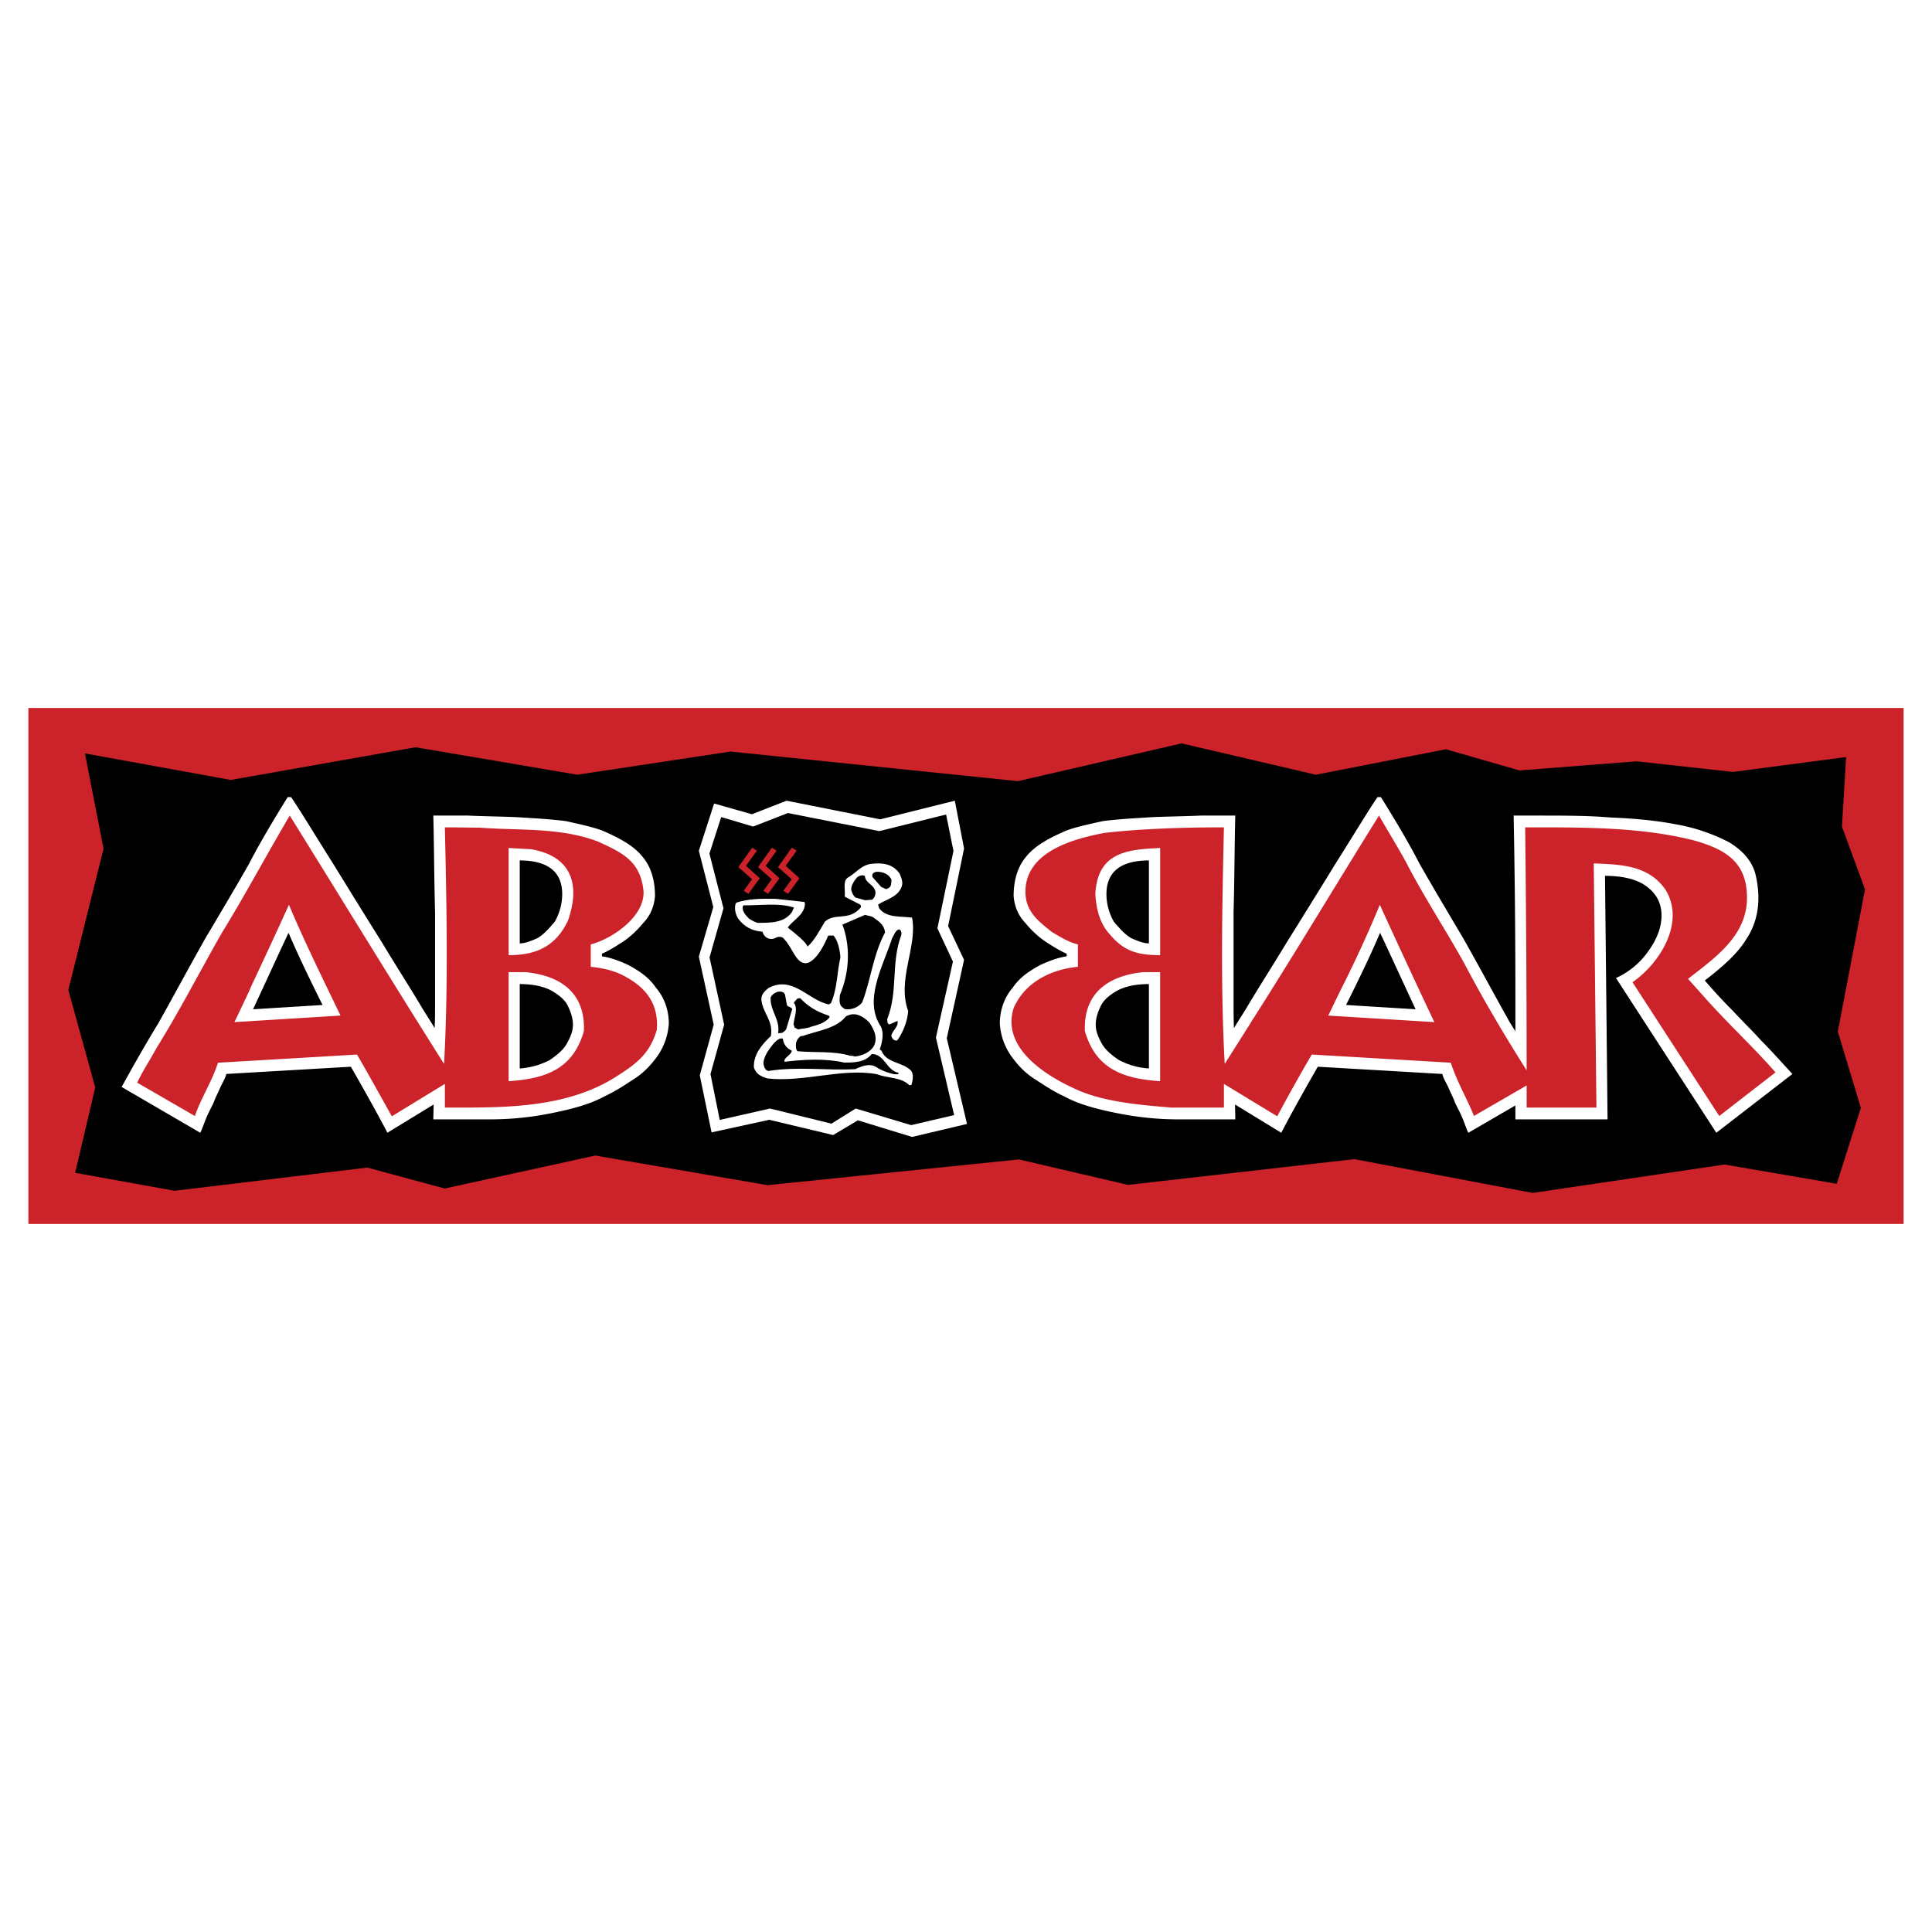 <svg xmlns="http://www.w3.org/2000/svg" width="2500" height="2500" viewBox="0 0 192.756 192.756"><g fill-rule="evenodd" clip-rule="evenodd"><path fill="#fff" d="M0 0h192.756v192.756H0V0z"/><path fill="#cc2229" d="M2.834 70.638h187.088v51.479H2.834V70.638z"/><path d="M8.475 75.169l14.553 2.646 18.43-3.261 16.144 2.74 15.275-2.312 28.68 2.953 16.332-3.768 13.39 3.127 12.977-2.54 7.336 2.112 11.681-.908 9.635 1.055 11.28-1.483-.415 6.935 2.299 6.269-2.713 14.192 2.299 7.605-2.406 7.576-11.186-1.923-19.15 2.834-17.789-3.37-22.584 2.567-10.879-2.539-25.085 2.566-17.186-2.953-15.022 3.287-7.725-2.086-19.23 2.313-9.917-1.791 2.004-8.512-2.686-9.73 3.515-14.1-1.857-9.501z"/><path d="M151.191 102.9c-.146-.254-.32-.521-.494-.789-1.471-2.605-2.994-5.467-4.717-8.513-1.752-2.953-3.221-5.426-4.318-7.363-.975-1.898-2.324-4.197-3.889-6.709h-.334c-.922 1.336-2.312 3.662-4.236 6.709a1237.475 1237.475 0 0 1-4.918 7.938c-1.377 2.285-2.727 4.37-3.943 6.429-.373.602-.801 1.27-1.229 1.965-.039-.668-.039-1.672-.039-2.633v-8.981c.092-3.181.092-6.442.172-9.583h-3.42c-2.125.094-3.969.094-5.373.188-1.496.093-2.914.174-4.41.36-1.377.308-2.646.575-3.621.936-1.846.788-3.195 1.563-4.023 2.592-.842.976-1.27 2.325-1.27 3.956.08.976.428 1.911 1.176 2.687.723.882 1.551 1.604 2.365 2.084.83.548 1.498.882 1.752.976v.267c-.748.094-1.672.415-2.646.869-1.096.603-2.018 1.204-2.74 2.259-.828.963-1.283 2.232-1.283 3.568a6.32 6.32 0 0 0 1.123 3.234c.602.842 1.322 1.631 2.232 2.232.842.533 1.816 1.229 3.061 1.803 1.322.736 3.072 1.244 5.371 1.697 2.166.428 4.145.602 5.988.602h5.719c0-.48-.025-.988-.025-1.482l4.609 2.818c.455-.881 1.631-3.086 3.648-6.588l12.43.723c.053.334.32.787.574 1.295.227.549.494 1.029.654 1.484.174.428.496.961.75 1.576.268.629.439 1.203.613 1.51l4.691-2.725v1.389h9.195l-.254-24.296c1.896 0 3.34.387 4.264 1.149.881.668 1.375 1.63 1.375 2.78s-.4 2.285-1.295 3.555a7.981 7.981 0 0 1-3.248 2.712l10.01 15.436 7.592-5.865c-1.123-1.203-2.127-2.354-3.102-3.314-.922-1.029-1.938-2.006-2.82-2.967a52.647 52.647 0 0 1-2.82-3.047c1.898-1.457 3.328-2.767 4.145-4.13.828-1.229 1.203-2.66 1.203-4.103 0-.695-.082-1.417-.254-2.205-.295-1.363-1.217-2.472-2.674-3.354a18.429 18.429 0 0 0-5.387-1.804c-2.098-.401-4.262-.575-6.467-.668-2.166-.188-4.639-.188-7.539-.188h-2.098c.174 9.182.174 15.691.174 19.5v2.029zm-36.564-17.053v8.273c-.494 0-1.016-.188-1.764-.521-.629-.361-1.15-.962-1.725-1.63a5.55 5.55 0 0 1-.748-2.766c.001-2.207 1.417-3.356 4.237-3.356zm0 12.335v8.42a7.505 7.505 0 0 1-2.994-.842c-.748-.508-1.416-1.057-1.764-1.75-.373-.695-.547-1.203-.547-1.805 0-.549.174-1.15.467-1.764.254-.602.828-1.109 1.604-1.564.748-.428 1.818-.695 3.234-.695zm26.607 2.513l-6.936-.428c1.176-2.354 2.393-4.852 3.395-7.204 1.151 2.446 2.327 5.025 3.541 7.632zm-97.972 9.502l-4.611 2.818c-.454-.881-1.63-3.086-3.648-6.588l-12.429.723c-.054.334-.321.787-.575 1.295-.227.549-.495 1.029-.655 1.484-.174.428-.495.961-.749 1.576-.267.629-.441 1.203-.615 1.51l-7.845-4.57c.922-1.656 2.071-3.742 3.648-6.334 1.47-2.605 2.994-5.467 4.718-8.513 1.75-2.953 3.221-5.426 4.316-7.363.976-1.898 2.325-4.197 3.889-6.709h.334c.922 1.336 2.312 3.662 4.237 6.709a1284.26 1284.26 0 0 0 4.918 7.938c1.376 2.285 2.726 4.37 3.942 6.429.374.602.802 1.27 1.229 1.965.04-.668.04-1.672.04-2.633v-8.981c-.094-3.181-.094-6.442-.174-9.583h3.421c2.125.094 3.97.094 5.373.188 1.497.093 2.913.174 4.41.36 1.376.308 2.646.575 3.622.936 1.844.788 3.194 1.563 4.022 2.592.842.976 1.27 2.325 1.27 3.956-.081.976-.428 1.911-1.176 2.687-.722.882-1.55 1.604-2.366 2.084-.828.548-1.497.882-1.75.976v.267c.749.094 1.67.415 2.646.869 1.096.603 2.018 1.204 2.74 2.259.829.963 1.283 2.232 1.283 3.568a6.319 6.319 0 0 1-1.122 3.234c-.602.842-1.323 1.631-2.232 2.232-.842.533-1.817 1.229-3.06 1.803-1.323.736-3.074 1.244-5.373 1.697a30.664 30.664 0 0 1-5.987.602h-5.72c.002-.481.029-.961.029-1.483zm8.593-24.35v8.273c.495 0 1.016-.188 1.764-.521.628-.361 1.149-.962 1.724-1.63a5.56 5.56 0 0 0 .748-2.766c0-2.207-1.416-3.356-4.236-3.356zm0 12.335v8.42a7.51 7.51 0 0 0 2.994-.842c.748-.508 1.417-1.057 1.764-1.75.375-.695.548-1.203.548-1.805 0-.549-.174-1.15-.468-1.764-.254-.602-.829-1.109-1.604-1.564-.748-.428-1.818-.695-3.234-.695zm-26.608 2.513l6.936-.428c-1.176-2.354-2.392-4.852-3.395-7.204-1.149 2.446-2.325 5.025-3.541 7.632z" fill="#fff"/><path d="M124.355 102.713l-.119.201-2.045 3.232c-.428-7.764-.254-15.809-.08-23.601-3.889 0-8.033.121-11.881.548-2.859.535-7.432 1.711-7.885 5.279-.268 2.325 1.002 3.354 2.619 4.625.881.507 1.604.989 2.58 1.229v2.232c-2.621.241-5.293 1.511-6.416 4.13-1.256 4.049 3.395 6.828 6.242 8.098 2.766 1.271 6.48 1.564 9.502 1.818h5.238v-2.365l5.318 3.234a182.494 182.494 0 0 1 3.449-6.162l13.871.816c.549 1.725 1.471 3.328 2.178 4.984l.121.334 5.266-3.047v2.205h6.963l-.268-24.363c2.646.12 5.412.146 7.137 2.593 2.072 3.301-.602 7.444-3.273 9.26l8.658 13.352 5.613-4.355c-2.244-2.566-4.863-4.973-7.137-7.553l-1.59-1.777c2.713-2.125 6.135-4.423 5.867-8.526-.16-3.327-2.406-4.45-5.199-5.265-5.385-1.39-11.398-1.323-16.918-1.323.094 8.059.146 16.171.146 24.243-2.166-3.422-4.316-7.043-6.215-10.665-1.871-3.368-4.021-6.629-5.787-10.05-.855-1.564-1.844-3.167-2.727-4.705-4.143 6.643-8.258 13.525-12.455 20.126-.237.335-.544.909-.773 1.218zm-8.605-7.418c-2.125 0-3.568-.334-4.984-2.031-1.029-1.083-1.404-2.566-1.484-4.076.227-4.17 3.18-4.437 6.469-4.584v10.691h-.001zm0 12.576c-3.568-.24-6.416-1.148-7.512-5.012-.146-3.93 2.527-5.533 5.814-5.867h1.697v10.879h.001zm17.975-9.033a121.004 121.004 0 0 0 3.941-8.567 964.12 964.12 0 0 0 5.439 11.708l-10.584-.656 1.204-2.485zm-68.198 3.902c.2-2.42-.949-4.076-2.954-5.199-1.096-.668-2.393-.963-3.635-1.083v-2.232c2.071-.534 5.413-2.739 5.266-5.332-.308-2.967-2.071-3.809-4.544-4.932-3.795-1.443-7.912-1.082-11.854-1.39-1.15 0-2.272-.027-3.421-.027.174 7.792.347 15.784-.08 23.601C39.146 97.994 34 89.549 28.908 81.37c-2.272 3.836-4.49 8.005-6.815 11.774-2.125 3.729-4.196 7.75-6.468 11.399-.615 1.15-1.39 2.299-1.938 3.475l5.76 3.328c.601-1.791 1.724-3.475 2.298-5.318l13.873-.816c1.176 2.02 2.325 4.104 3.475 6.162l5.292-3.234v2.365c5.813 0 12.255.146 17.374-3.273 1.843-1.179 3.139-2.234 3.768-4.492zM52.964 84.724c3.903.655 5.025 3.341 3.702 7.124-1.229 2.592-3.194 3.448-5.92 3.448V84.604l2.218.12zm-.521 12.268c3.341.334 5.96 1.938 5.813 5.867-1.096 3.889-3.942 4.771-7.511 5.012V96.992h1.698zM25.14 98.236a621.846 621.846 0 0 0 3.688-7.966c1.55 3.688 3.395 7.417 5.146 11.052l-10.584.656 1.323-2.781.427-.961z" fill="#cc2229"/><path fill="#fff" d="M69.723 84.885l1.444 5.613-1.444 4.944 1.484 6.79-1.391 5.051 1.177 5.694 5.759-1.256 6.375 1.523 2.459-1.471 5.413 1.659 5.479-1.297-2.018-8.553 1.724-7.819-1.59-3.367 1.59-7.738-.922-4.772-7.444 1.858-9.341-1.858-3.462 1.35-3.768-1.069-1.524 4.718z"/><path d="M71.955 81.517l-1.176 3.649 1.403 5.452-1.39 4.904 1.457 6.71-1.363 4.93.922 4.572 5.012-1.136 6.134 1.509 2.419-1.509 5.533 1.656 4.289-1.002-1.817-7.736 1.697-7.579-1.55-3.314 1.603-7.725-.734-3.635-6.669 1.657-9.115-1.804-3.475 1.349-3.18-.948z"/><path d="M88.446 88.693c.094 0 .094-.067.214-.093.281-.147.267-.521.281-.842-.268-.575-.922-.815-1.55-.775-.147.066-.201.08-.268.134-.107.093-.133.308-.04.428l.842.948.481.214.04-.014zm-2.138 1.123l.708-.053c.228-.174.401-.561.308-.882-.214-.695-.976-.762-1.029-1.47-.2-.16-.548-.054-.748.093-.374.388-.749 1.029-.575 1.43.093.268.201.468.387.615l.949.267zm-10.705 2.259c1.243-.014 2.593.027 3.381-1.042.107-.174.121-.307.241-.481-1.51-.508-3.395-.2-5.052-.228 0 .041-.014.054-.067.107-.093.562.375.936.628 1.23.295.173.549.334.869.414zm8.727 8.607c.642.094 1.27-.174 1.684-.656.869-2.244 1.083-4.743 2.285-6.989-.08-.855-.762-1.189-1.229-1.55-.28-.12-.508-.12-.762-.214l-2.259.976c.762 2.004.775 4.597-.254 7.029-.053.508-.08.99.268 1.23.12.053.146.174.267.174zm-4.691 2.031c.401-.121.815-.08 1.216-.254.735-.201 1.483-.4 1.924-.977 0-.039-.04-.094-.08-.146-1.109-.361-2.045-.869-2.86-1.75l-.281.039-.361.4c.455.629.053 1.363-.027 2.207.067.105.094.16.094.279l.375.202zm-1.951.373l.361-.039c.12-.094.334-.215.401-.4l.588-1.965c-.066-.215-.387-.201-.521-.375l-.187-1.029c-.067-.307-.388-.4-.775-.32-.308.121-.521.268-.668.549-.08 1.336.962 2.178.748 3.555l.053.024zm7.685 2.312c.668-.08 1.47-.414 1.831-1.068.428-.922-.12-1.777-.468-2.312-.535-.535-1.31-1.096-2.192-.682-.093.053-.147.066-.147.066-.962 1.23-2.82 1.43-4.343 1.965h-.134c-.241.107-.415.389-.495.668-.04.334-.026.656.134.842 1.751.174 3.595-.053 5.306.469.24-.041.334.08.508.052zm3.835 1.778h.348c.08-.039.12-.053.08-.146-1.176-.213-1.376-1.871-2.66-1.871-.682.855-1.804.855-2.739.855-1.991-.441-4.023-.307-5.961-.08-.133-.414.682-.654.722-1.109-.468-.213-.829-.588-.895-1.203-.348-.094-.615.188-.922.494-.455.576-.949 1.189-1.016 1.951.054.402.174.695.481.789 2.967-.48 5.76-.027 8.687-.188.842-.4 1.604-.615 2.285-.08.548.308.988.441 1.59.588zm1.51 1.095h.147c.08-.053 0 0 .093-.08.121-.453.228-1.109-.12-1.43-.882-.828-2.419-.695-2.9-1.951-.053 0-.094-.039-.161-.119.241-.709.441-1.592.107-2.273-1.751-2.619.173-5.92 1.122-8.807.228-.361.308-.775.695-.895.2.093.294.32.2.628-1.029 2.833-.28 5.574-1.39 8.353.04.188.014.4.093.428.041.039.081.053.147.08l.789-.348c.146.602-.548.963-.615 1.51.094.281.294.508.588.441.535-.723 1.029-1.885 1.096-2.939-1.149-3.129.949-6.416.388-9.316-1.083-.16-2.566.067-3.288-.949-.04-.133-.067-.253-.107-.347.802-.535 1.871-.708 2.312-1.684.254-.535 0-.989-.147-1.39-.668-1.002-1.724-1.122-2.793-1.002-1.042.094-1.617.976-2.445 1.416-.455.415-.161 1.243-.254 1.858l1.55.802c.067.04.094.173.041.294-1.163 1.39-2.526.468-3.569 1.403-.534.882-1.029 1.871-1.724 2.485-.187-.468-1.083-1.189-1.978-1.897.575-.789 1.67-1.283 1.711-2.339 0-.107-.054-.214-.054-.214l-2.846-.308c-1.403-.026-2.727-.026-3.93.375-.013.027-.04.053-.08.093-.16.521 0 1.083.228 1.47.614.855 1.443 1.27 2.445 1.336.174.615.735.855 1.203.668.441-.267.842-.173 1.029.147.802.829 1.202 2.686 2.378 2.272.909-.428 1.59-1.831 1.951-2.7h.535c.615.749.682 2.139.682 2.178-.361 1.577-.294 3.101-.949 4.571-.08.025-.106.105-.227.119-2.019-.414-3.582-2.912-5.987-1.643-.428.348-.749.654-.722 1.189.146 1.35 1.216 2.098.949 3.607-.869.816-1.751 1.832-1.697 3.127.2.682.761.936 1.363 1.109 3.595.402 7.444-1.055 10.879-.428 1.204.433 2.474.3 3.262 1.1z" fill="#fff"/><path fill="#cc2229" d="M78.998 84.577l.481.295-1.096 1.509 1.377 1.244-1.136 1.55-.468-.294.828-1.163-1.363-1.203 1.377-1.938z"/><path fill="#cc2229" d="M77.006 84.577l.482.295-1.096 1.509 1.376 1.244-1.136 1.55-.467-.294.828-1.163-1.363-1.203 1.376-1.938z"/><path fill="#cc2229" d="M75.042 84.577l.481.295-1.096 1.509 1.377 1.244-1.137 1.55-.467-.294.829-1.163-1.363-1.203 1.376-1.938z"/></g></svg>
